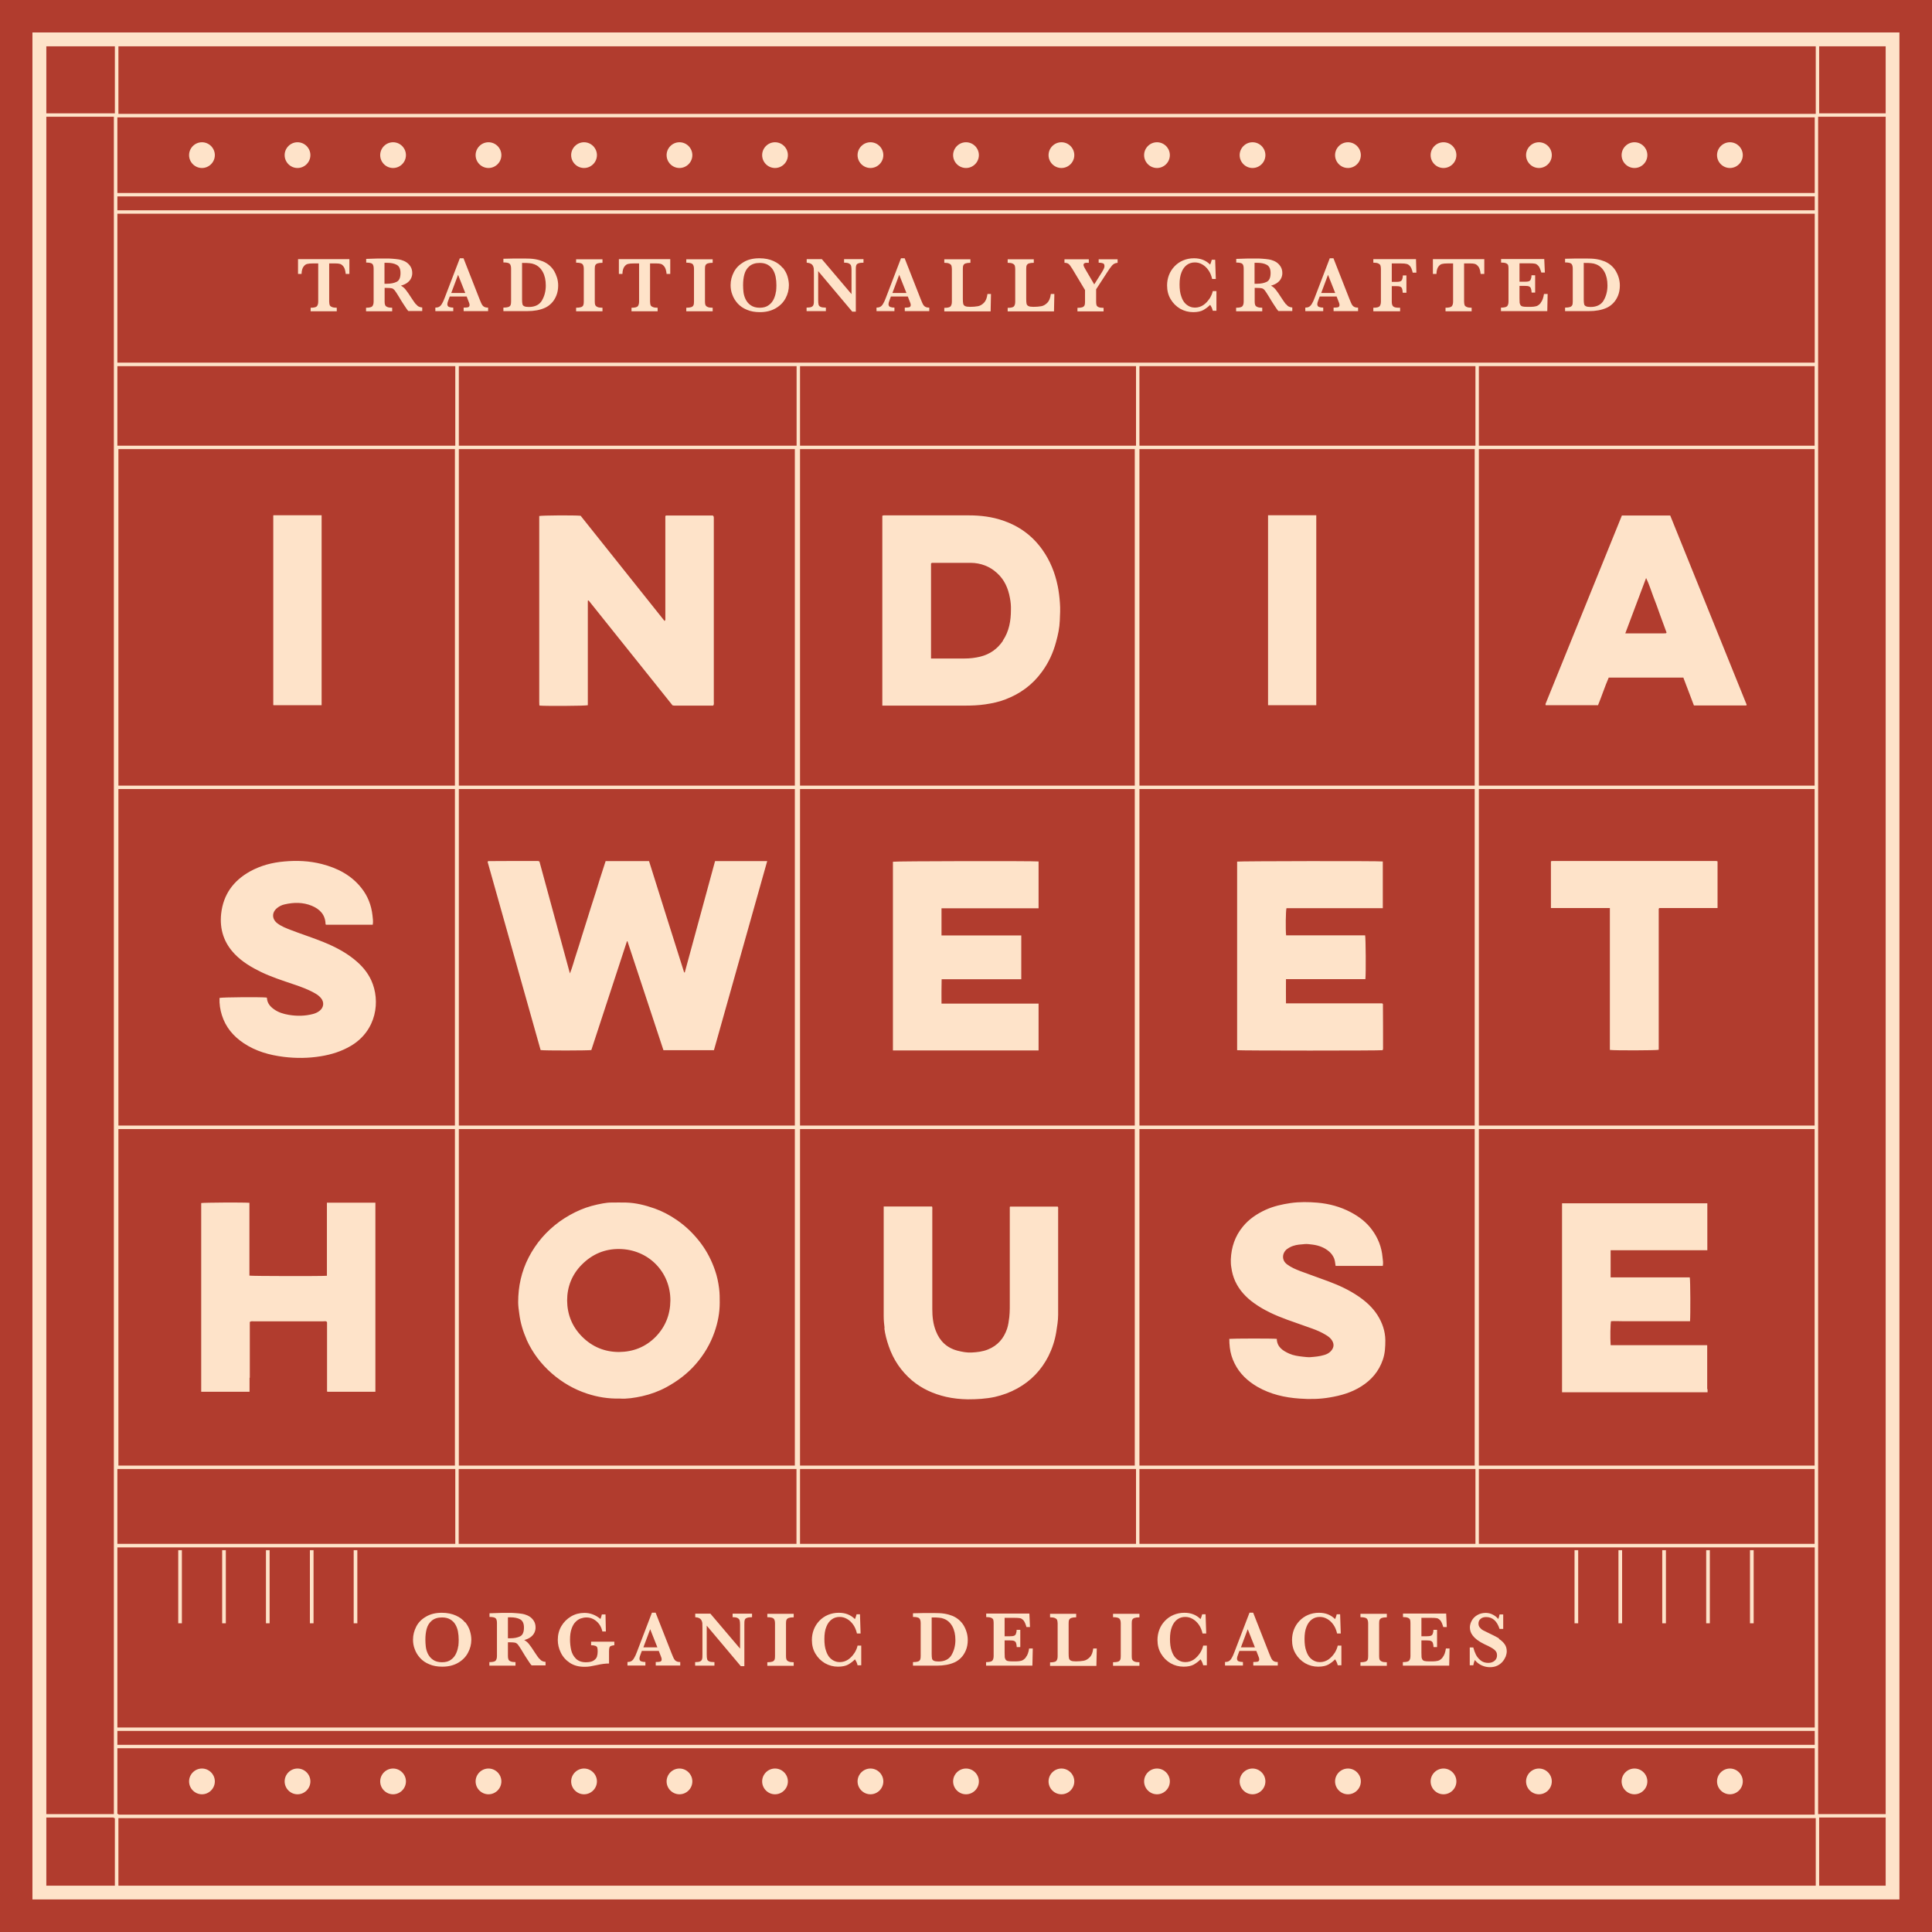 <?xml version="1.0" encoding="UTF-8"?> <svg xmlns="http://www.w3.org/2000/svg" width="90" height="90" viewBox="0 0 90 90" fill="none"><g clip-path="url(#clip0_24_48)"><path d="M90 0H0V90H90V0Z" fill="#B13C2E"></path><path d="M79.528 64.704C79.528 64.034 79.528 63.358 79.528 62.687V62.675C79.528 62.675 79.522 62.67 79.516 62.664H79.504C78.028 62.664 76.558 62.664 75.082 62.664C75.071 62.664 75.059 62.664 75.053 62.664H75.041C75.041 62.664 75.035 62.658 75.029 62.652C75.006 62.299 75.018 61.682 75.047 61.547C75.218 61.535 75.394 61.547 75.57 61.547C75.741 61.547 75.917 61.547 76.088 61.547H77.687C77.858 61.547 78.034 61.547 78.205 61.547C78.381 61.547 78.558 61.547 78.728 61.547C78.751 61.305 78.746 59.641 78.716 59.506H75.029V58.242H79.534V56.055H72.766V64.857H79.545C79.545 64.804 79.545 64.763 79.545 64.722L79.528 64.704ZM71.778 14.106C71.707 14.194 71.631 14.247 71.56 14.265C71.484 14.283 71.407 14.294 71.325 14.294H71.131C71.043 14.294 70.978 14.289 70.931 14.277C70.884 14.265 70.849 14.242 70.831 14.212C70.814 14.183 70.796 14.148 70.79 14.1C70.79 14.059 70.784 13.989 70.784 13.889V13.318H71.037C71.119 13.318 71.184 13.324 71.225 13.342C71.266 13.36 71.296 13.383 71.313 13.43C71.331 13.471 71.343 13.536 71.349 13.63H71.513V12.824H71.343C71.343 12.913 71.325 12.977 71.307 13.018C71.29 13.06 71.26 13.089 71.219 13.101C71.178 13.118 71.113 13.124 71.031 13.124H70.784V12.266H71.237C71.36 12.266 71.448 12.272 71.507 12.284C71.566 12.295 71.619 12.336 71.672 12.395C71.719 12.454 71.76 12.554 71.801 12.695H71.966L71.937 12.066H69.926V12.231C70.031 12.231 70.108 12.242 70.161 12.266C70.214 12.289 70.243 12.319 70.255 12.354C70.267 12.395 70.272 12.448 70.272 12.519V14.042C70.272 14.148 70.249 14.218 70.208 14.265C70.167 14.306 70.067 14.33 69.92 14.33V14.494H72.078L72.095 13.695H71.925C71.895 13.877 71.848 14.018 71.772 14.1L71.778 14.106ZM75.559 24.002C74.371 26.931 73.189 29.859 72.001 32.781C71.995 32.799 71.99 32.822 72.007 32.852H74.442C74.618 32.423 74.759 31.982 74.941 31.564H78.416C78.581 31.999 78.746 32.428 78.91 32.864C78.963 32.864 79.004 32.864 79.046 32.864C79.81 32.864 80.574 32.864 81.339 32.864C81.339 32.864 81.35 32.864 81.35 32.858C81.35 32.858 81.35 32.852 81.368 32.834C80.18 29.9 78.993 26.954 77.805 24.014H75.559V24.002ZM77.617 29.494C77.617 29.494 77.611 29.5 77.605 29.5C77.57 29.5 77.528 29.506 77.493 29.506C76.911 29.506 76.323 29.506 75.712 29.506C76.035 28.642 76.353 27.801 76.682 26.925C76.829 27.225 76.911 27.513 77.017 27.789C77.129 28.066 77.229 28.354 77.329 28.636C77.434 28.918 77.534 29.195 77.634 29.465C77.623 29.483 77.623 29.488 77.617 29.494ZM75 48.91C75.218 48.94 77.152 48.934 77.264 48.904C77.264 48.904 77.264 48.893 77.27 48.893C77.27 48.893 77.27 48.881 77.27 48.875C77.27 48.875 77.27 48.863 77.27 48.857C77.27 46.717 77.27 44.577 77.27 42.431C77.27 42.413 77.27 42.401 77.27 42.383C77.27 42.383 77.27 42.372 77.27 42.366C77.27 42.354 77.27 42.342 77.27 42.336C77.27 42.336 77.27 42.325 77.276 42.325C77.276 42.325 77.281 42.319 77.299 42.301H78.916C79.098 42.301 79.281 42.301 79.463 42.301C79.645 42.301 79.828 42.301 80.01 42.301V40.126C79.981 40.12 79.963 40.108 79.951 40.108C77.423 40.108 74.894 40.108 72.366 40.108C72.336 40.108 72.301 40.108 72.272 40.114C72.272 40.114 72.26 40.114 72.26 40.12C72.26 40.12 72.254 40.126 72.248 40.131V42.301H74.994V48.91H75ZM75.27 12.624C75.212 12.525 75.135 12.436 75.047 12.36C74.959 12.284 74.859 12.225 74.753 12.178C74.635 12.131 74.512 12.095 74.371 12.072C74.23 12.048 74.065 12.042 73.865 12.042C73.848 12.042 73.771 12.042 73.642 12.042C73.512 12.042 73.442 12.042 73.424 12.042L72.907 12.054V12.225C73.06 12.225 73.16 12.248 73.201 12.289C73.242 12.331 73.265 12.407 73.265 12.513V14.042C73.265 14.112 73.26 14.171 73.242 14.212C73.224 14.253 73.189 14.283 73.142 14.3C73.089 14.318 73.013 14.33 72.907 14.33V14.494H74.012C74.341 14.494 74.618 14.441 74.841 14.341C74.947 14.294 75.047 14.224 75.141 14.13C75.235 14.036 75.312 13.918 75.371 13.777C75.429 13.636 75.459 13.477 75.459 13.301C75.459 13.177 75.441 13.054 75.406 12.936C75.371 12.819 75.323 12.713 75.265 12.613L75.27 12.624ZM74.706 13.995C74.588 14.194 74.383 14.3 74.094 14.3C73.995 14.3 73.924 14.289 73.877 14.265C73.83 14.242 73.8 14.206 73.795 14.165C73.783 14.118 73.777 14.047 73.777 13.953V12.248C73.93 12.248 74.042 12.248 74.124 12.26C74.206 12.266 74.283 12.284 74.353 12.313C74.518 12.378 74.647 12.495 74.741 12.666C74.835 12.836 74.882 13.048 74.882 13.301C74.882 13.554 74.824 13.795 74.7 14.001L74.706 13.995ZM36.103 6.627C35.774 6.627 35.504 6.897 35.504 7.227C35.504 7.556 35.774 7.826 36.103 7.826C36.433 7.826 36.703 7.556 36.703 7.227C36.703 6.897 36.433 6.627 36.103 6.627ZM58.348 6.627C58.019 6.627 57.748 6.897 57.748 7.227C57.748 7.556 58.019 7.826 58.348 7.826C58.677 7.826 58.947 7.556 58.947 7.227C58.947 6.897 58.677 6.627 58.348 6.627ZM62.793 6.627C62.464 6.627 62.193 6.897 62.193 7.227C62.193 7.556 62.464 7.826 62.793 7.826C63.122 7.826 63.393 7.556 63.393 7.227C63.393 6.897 63.122 6.627 62.793 6.627ZM53.897 6.627C53.567 6.627 53.297 6.897 53.297 7.227C53.297 7.556 53.567 7.826 53.897 7.826C54.226 7.826 54.496 7.556 54.496 7.227C54.496 6.897 54.226 6.627 53.897 6.627ZM67.244 6.627C66.915 6.627 66.644 6.897 66.644 7.227C66.644 7.556 66.915 7.826 67.244 7.826C67.574 7.826 67.844 7.556 67.844 7.227C67.844 6.897 67.574 6.627 67.244 6.627ZM80.586 6.627C80.257 6.627 79.986 6.897 79.986 7.227C79.986 7.556 80.257 7.826 80.586 7.826C80.915 7.826 81.186 7.556 81.186 7.227C81.186 6.897 80.915 6.627 80.586 6.627ZM71.69 6.627C71.36 6.627 71.09 6.897 71.09 7.227C71.09 7.556 71.36 7.826 71.69 7.826C72.019 7.826 72.289 7.556 72.289 7.227C72.289 6.897 72.019 6.627 71.69 6.627ZM49.445 6.627C49.116 6.627 48.846 6.897 48.846 7.227C48.846 7.556 49.116 7.826 49.445 7.826C49.775 7.826 50.045 7.556 50.045 7.227C50.045 6.897 49.775 6.627 49.445 6.627ZM76.141 6.627C75.811 6.627 75.541 6.897 75.541 7.227C75.541 7.556 75.811 7.826 76.141 7.826C76.47 7.826 76.74 7.556 76.74 7.227C76.74 6.897 76.47 6.627 76.141 6.627ZM45 6.627C44.671 6.627 44.4 6.897 44.4 7.227C44.4 7.556 44.671 7.826 45 7.826C45.329 7.826 45.6 7.556 45.6 7.227C45.6 6.897 45.329 6.627 45 6.627ZM13.859 6.627C13.53 6.627 13.26 6.897 13.26 7.227C13.26 7.556 13.53 7.826 13.859 7.826C14.189 7.826 14.459 7.556 14.459 7.227C14.459 6.897 14.189 6.627 13.859 6.627ZM22.756 6.627C22.427 6.627 22.156 6.897 22.156 7.227C22.156 7.556 22.427 7.826 22.756 7.826C23.085 7.826 23.356 7.556 23.356 7.227C23.356 6.897 23.085 6.627 22.756 6.627ZM18.311 6.627C17.981 6.627 17.711 6.897 17.711 7.227C17.711 7.556 17.981 7.826 18.311 7.826C18.64 7.826 18.91 7.556 18.91 7.227C18.91 6.897 18.64 6.627 18.311 6.627ZM9.408 6.627C9.079 6.627 8.808 6.897 8.808 7.227C8.808 7.556 9.079 7.826 9.408 7.826C9.737 7.826 10.008 7.556 10.008 7.227C10.008 6.897 9.737 6.627 9.408 6.627ZM31.652 6.627C31.323 6.627 31.053 6.897 31.053 7.227C31.053 7.556 31.323 7.826 31.652 7.826C31.982 7.826 32.252 7.556 32.252 7.227C32.252 6.897 31.982 6.627 31.652 6.627ZM40.549 6.627C40.22 6.627 39.949 6.897 39.949 7.227C39.949 7.556 40.22 7.826 40.549 7.826C40.878 7.826 41.149 7.556 41.149 7.227C41.149 6.897 40.878 6.627 40.549 6.627ZM27.207 6.627C26.878 6.627 26.607 6.897 26.607 7.227C26.607 7.556 26.878 7.826 27.207 7.826C27.536 7.826 27.807 7.556 27.807 7.227C27.807 6.897 27.536 6.627 27.207 6.627ZM13.877 12.76H14.047C14.053 12.607 14.083 12.501 14.136 12.425C14.189 12.354 14.247 12.307 14.312 12.295C14.377 12.278 14.465 12.272 14.565 12.272H14.824V14.047C14.824 14.153 14.8 14.224 14.759 14.271C14.718 14.312 14.618 14.336 14.471 14.336V14.5H15.688V14.336C15.588 14.336 15.512 14.324 15.459 14.3C15.406 14.277 15.37 14.247 15.359 14.212C15.347 14.171 15.335 14.118 15.335 14.047V12.272H15.641C15.717 12.272 15.782 12.278 15.841 12.295C15.9 12.313 15.953 12.354 16.006 12.425C16.058 12.495 16.088 12.607 16.105 12.76H16.276V12.072H13.883V12.76H13.877ZM31.97 12.236C32.123 12.236 32.223 12.26 32.264 12.301C32.305 12.342 32.329 12.419 32.329 12.525V14.047C32.329 14.118 32.323 14.177 32.305 14.218C32.287 14.259 32.252 14.289 32.205 14.306C32.152 14.324 32.076 14.336 31.97 14.336V14.5H33.199V14.336C33.093 14.336 33.011 14.324 32.964 14.3C32.911 14.277 32.881 14.247 32.864 14.212C32.846 14.171 32.84 14.118 32.84 14.047V12.525C32.84 12.454 32.846 12.395 32.864 12.36C32.881 12.319 32.917 12.289 32.964 12.272C33.017 12.254 33.093 12.242 33.199 12.242V12.078H31.97V12.242V12.236ZM51.174 12.236C51.262 12.236 51.327 12.248 51.38 12.266C51.433 12.284 51.45 12.331 51.45 12.407C51.45 12.466 51.409 12.554 51.333 12.677L50.974 13.248L50.598 12.607C50.545 12.519 50.516 12.46 50.498 12.425C50.486 12.395 50.474 12.366 50.474 12.342C50.474 12.307 50.486 12.284 50.504 12.272C50.527 12.254 50.551 12.248 50.586 12.242C50.621 12.242 50.663 12.242 50.721 12.242V12.078H49.587V12.242C49.669 12.242 49.728 12.26 49.769 12.289C49.81 12.313 49.857 12.372 49.91 12.46C49.91 12.46 49.916 12.466 49.922 12.477C49.922 12.489 49.933 12.495 49.939 12.501L50.545 13.512V14.053C50.545 14.124 50.539 14.183 50.521 14.224C50.504 14.265 50.468 14.294 50.422 14.312C50.368 14.33 50.292 14.341 50.192 14.341V14.506H51.409V14.341C51.303 14.341 51.221 14.33 51.174 14.306C51.121 14.283 51.092 14.253 51.08 14.212C51.068 14.171 51.062 14.118 51.062 14.053V13.477L51.574 12.689C51.656 12.56 51.721 12.466 51.768 12.413C51.809 12.354 51.856 12.313 51.897 12.289C51.938 12.266 51.997 12.248 52.062 12.242V12.078H51.18V12.242L51.174 12.236ZM48.793 14.1C48.705 14.189 48.61 14.247 48.505 14.265C48.399 14.283 48.281 14.294 48.146 14.294C48.034 14.294 47.958 14.283 47.911 14.259C47.864 14.236 47.834 14.2 47.822 14.153C47.811 14.106 47.805 14.03 47.805 13.918V12.525C47.805 12.454 47.811 12.395 47.828 12.36C47.846 12.319 47.881 12.289 47.928 12.272C47.981 12.254 48.058 12.242 48.158 12.242V12.078H46.941V12.242C47.04 12.242 47.123 12.254 47.17 12.278C47.223 12.301 47.252 12.331 47.27 12.366C47.282 12.407 47.293 12.46 47.293 12.53V14.053C47.293 14.159 47.27 14.23 47.229 14.277C47.187 14.318 47.087 14.341 46.941 14.341V14.506H49.099L49.116 13.695H48.952C48.928 13.883 48.875 14.018 48.787 14.106L48.793 14.1ZM56.343 13.912C56.266 14.03 56.172 14.13 56.055 14.212C55.937 14.289 55.808 14.33 55.661 14.33C55.596 14.33 55.52 14.318 55.443 14.289C55.367 14.259 55.29 14.212 55.214 14.136C55.137 14.059 55.073 13.947 55.026 13.8C54.973 13.653 54.949 13.471 54.949 13.248C54.949 13.024 54.978 12.83 55.043 12.677C55.102 12.525 55.19 12.413 55.296 12.336C55.402 12.26 55.525 12.225 55.661 12.225C55.784 12.225 55.896 12.254 56.008 12.319C56.119 12.383 56.213 12.472 56.296 12.589C56.378 12.707 56.431 12.842 56.466 12.995H56.637L56.607 12.101H56.449C56.425 12.201 56.396 12.272 56.372 12.325C56.172 12.125 55.925 12.031 55.619 12.031C55.437 12.031 55.267 12.066 55.114 12.131C54.961 12.195 54.826 12.289 54.714 12.407C54.602 12.525 54.514 12.66 54.455 12.813C54.396 12.966 54.367 13.13 54.367 13.295C54.367 13.536 54.42 13.748 54.532 13.936C54.643 14.124 54.79 14.271 54.978 14.383C55.167 14.489 55.367 14.541 55.584 14.541C55.784 14.541 55.943 14.506 56.06 14.441C56.178 14.371 56.284 14.294 56.372 14.2C56.431 14.283 56.472 14.371 56.496 14.477H56.666V13.559H56.496C56.472 13.677 56.419 13.795 56.343 13.918V13.912ZM45.841 14.1C45.753 14.189 45.659 14.247 45.553 14.265C45.447 14.283 45.329 14.294 45.194 14.294C45.082 14.294 45.006 14.283 44.959 14.259C44.912 14.236 44.883 14.2 44.871 14.153C44.859 14.106 44.853 14.03 44.853 13.918V12.525C44.853 12.454 44.859 12.395 44.877 12.36C44.894 12.319 44.929 12.289 44.977 12.272C45.029 12.254 45.106 12.242 45.206 12.242V12.078H43.989V12.242C44.089 12.242 44.171 12.254 44.218 12.278C44.271 12.301 44.3 12.331 44.318 12.366C44.33 12.407 44.342 12.46 44.342 12.53V14.053C44.342 14.159 44.318 14.23 44.277 14.277C44.236 14.318 44.136 14.341 43.989 14.341V14.506H46.147L46.164 13.695H46C45.976 13.883 45.923 14.018 45.835 14.106L45.841 14.1ZM63.975 12.072V12.236C64.075 12.236 64.157 12.248 64.204 12.272C64.257 12.295 64.287 12.325 64.304 12.36C64.316 12.401 64.328 12.454 64.328 12.525V14.047C64.328 14.153 64.304 14.224 64.263 14.271C64.222 14.312 64.128 14.336 63.975 14.336V14.5H65.222V14.336H65.169C65.022 14.336 64.933 14.312 64.892 14.265C64.851 14.218 64.834 14.148 64.834 14.047V13.33H65.051C65.127 13.33 65.186 13.336 65.227 13.354C65.269 13.371 65.292 13.395 65.31 13.436C65.327 13.477 65.339 13.542 65.345 13.636H65.516V12.83H65.351C65.345 12.954 65.322 13.036 65.28 13.077C65.245 13.113 65.169 13.13 65.063 13.13H64.834V12.272H65.269C65.38 12.272 65.463 12.278 65.527 12.295C65.586 12.307 65.645 12.348 65.692 12.407C65.739 12.466 65.78 12.566 65.809 12.701H65.98L65.962 12.072H63.975ZM43.001 14.189C42.977 14.142 42.936 14.053 42.883 13.918L42.142 12.031H41.972L41.272 13.859C41.225 13.989 41.178 14.089 41.137 14.153C41.096 14.224 41.049 14.271 41.002 14.294C40.955 14.318 40.896 14.33 40.831 14.33V14.494H41.666V14.33C41.59 14.33 41.525 14.318 41.472 14.3C41.419 14.283 41.39 14.236 41.39 14.165C41.39 14.124 41.407 14.059 41.443 13.971L41.501 13.812H42.289L42.401 14.1C42.419 14.136 42.425 14.177 42.425 14.212C42.425 14.265 42.401 14.294 42.36 14.312C42.313 14.324 42.242 14.33 42.148 14.33V14.494H43.289V14.33C43.207 14.33 43.148 14.318 43.101 14.289C43.054 14.265 43.024 14.224 42.995 14.177L43.001 14.189ZM41.572 13.648L41.889 12.801L42.225 13.648H41.572ZM59.906 14.177C59.859 14.118 59.794 14.03 59.718 13.912C59.589 13.712 59.494 13.571 59.43 13.495C59.371 13.418 59.294 13.354 59.206 13.307C59.336 13.271 59.436 13.224 59.512 13.165C59.589 13.107 59.647 13.036 59.682 12.96C59.718 12.883 59.736 12.807 59.736 12.725C59.736 12.613 59.712 12.513 59.659 12.425C59.606 12.336 59.541 12.272 59.465 12.219C59.383 12.166 59.3 12.131 59.212 12.107C59.153 12.089 59.071 12.078 58.965 12.066C58.859 12.054 58.748 12.048 58.63 12.042C58.542 12.042 58.483 12.042 58.448 12.042C58.401 12.042 58.348 12.042 58.295 12.042C58.242 12.042 58.189 12.042 58.148 12.042L57.589 12.06V12.231C57.742 12.231 57.836 12.254 57.877 12.295C57.919 12.336 57.936 12.413 57.936 12.519V14.047C57.936 14.153 57.913 14.224 57.871 14.271C57.83 14.312 57.736 14.336 57.583 14.336V14.5H58.8V14.336C58.701 14.336 58.624 14.324 58.571 14.3C58.518 14.277 58.483 14.247 58.471 14.206C58.454 14.165 58.448 14.112 58.448 14.047V13.412H58.536C58.654 13.412 58.736 13.418 58.783 13.43C58.83 13.442 58.871 13.471 58.912 13.518C58.947 13.565 59.006 13.648 59.077 13.765L59.242 14.036C59.271 14.077 59.306 14.136 59.347 14.2C59.389 14.265 59.43 14.324 59.465 14.377C59.5 14.43 59.53 14.465 59.553 14.489H60.2V14.324C60.135 14.318 60.082 14.306 60.041 14.283C60 14.265 59.953 14.224 59.906 14.165V14.177ZM59.006 13.13C58.883 13.189 58.736 13.218 58.554 13.218H58.442V12.242C58.442 12.242 58.477 12.242 58.495 12.242C58.512 12.242 58.53 12.242 58.554 12.242C58.742 12.242 58.895 12.272 59.012 12.336C59.13 12.401 59.189 12.53 59.189 12.719C59.189 12.93 59.13 13.071 59.006 13.13ZM62.975 14.189C62.952 14.142 62.911 14.053 62.858 13.918L62.117 12.031H61.946L61.247 13.859C61.2 13.989 61.153 14.089 61.111 14.153C61.07 14.224 61.023 14.271 60.976 14.294C60.929 14.318 60.87 14.33 60.806 14.33V14.494H61.641V14.33C61.564 14.33 61.499 14.318 61.447 14.3C61.394 14.283 61.364 14.236 61.364 14.165C61.364 14.124 61.382 14.059 61.417 13.971L61.476 13.812H62.264L62.376 14.1C62.393 14.136 62.399 14.177 62.399 14.212C62.399 14.265 62.376 14.294 62.334 14.312C62.287 14.324 62.217 14.33 62.123 14.33V14.494H63.264V14.33C63.181 14.33 63.122 14.318 63.075 14.289C63.028 14.265 62.999 14.224 62.969 14.177L62.975 14.189ZM61.547 13.648L61.864 12.801L62.199 13.648H61.547ZM25.814 12.624C25.755 12.525 25.678 12.436 25.59 12.36C25.502 12.284 25.402 12.225 25.296 12.178C25.178 12.131 25.055 12.095 24.914 12.072C24.773 12.048 24.608 12.042 24.408 12.042C24.39 12.042 24.314 12.042 24.185 12.042C24.055 12.042 23.985 12.042 23.967 12.042L23.45 12.054V12.225C23.603 12.225 23.703 12.248 23.744 12.289C23.785 12.331 23.808 12.407 23.808 12.513V14.042C23.808 14.112 23.802 14.171 23.785 14.212C23.767 14.253 23.732 14.283 23.685 14.3C23.632 14.318 23.555 14.33 23.45 14.33V14.494H24.555C24.884 14.494 25.161 14.441 25.384 14.341C25.49 14.294 25.59 14.224 25.684 14.13C25.778 14.036 25.855 13.918 25.913 13.777C25.972 13.636 26.002 13.477 26.002 13.301C26.002 13.177 25.984 13.054 25.949 12.936C25.913 12.819 25.866 12.713 25.808 12.613L25.814 12.624ZM25.249 13.995C25.131 14.194 24.926 14.3 24.637 14.3C24.538 14.3 24.467 14.289 24.42 14.265C24.373 14.242 24.343 14.206 24.338 14.165C24.326 14.118 24.32 14.047 24.32 13.953V12.248C24.473 12.248 24.584 12.248 24.667 12.26C24.749 12.266 24.826 12.284 24.896 12.313C25.061 12.378 25.19 12.495 25.284 12.666C25.378 12.836 25.425 13.048 25.425 13.301C25.425 13.554 25.367 13.795 25.243 14.001L25.249 13.995ZM19.375 14.177C19.328 14.118 19.263 14.03 19.187 13.912C19.057 13.712 18.963 13.571 18.898 13.495C18.84 13.418 18.763 13.354 18.675 13.307C18.804 13.271 18.904 13.224 18.981 13.165C19.057 13.107 19.116 13.036 19.151 12.96C19.187 12.883 19.204 12.807 19.204 12.725C19.204 12.613 19.181 12.513 19.128 12.425C19.075 12.336 19.01 12.272 18.934 12.219C18.852 12.166 18.769 12.131 18.681 12.107C18.622 12.089 18.54 12.078 18.434 12.066C18.328 12.054 18.216 12.048 18.099 12.042C18.011 12.042 17.952 12.042 17.917 12.042C17.869 12.042 17.817 12.042 17.764 12.042C17.711 12.042 17.658 12.042 17.617 12.042L17.058 12.06V12.231C17.211 12.231 17.305 12.254 17.346 12.295C17.387 12.336 17.405 12.413 17.405 12.519V14.047C17.405 14.153 17.381 14.224 17.34 14.271C17.299 14.312 17.205 14.336 17.052 14.336V14.5H18.269V14.336C18.169 14.336 18.093 14.324 18.04 14.3C17.987 14.277 17.952 14.247 17.94 14.206C17.922 14.165 17.917 14.112 17.917 14.047V13.412H18.005C18.122 13.412 18.205 13.418 18.252 13.43C18.299 13.442 18.34 13.471 18.381 13.518C18.416 13.565 18.475 13.648 18.546 13.765L18.71 14.036C18.74 14.077 18.775 14.136 18.816 14.2C18.857 14.265 18.898 14.324 18.934 14.377C18.969 14.43 18.998 14.465 19.022 14.489H19.669V14.324C19.604 14.318 19.551 14.306 19.51 14.283C19.469 14.265 19.422 14.224 19.375 14.165V14.177ZM18.475 13.13C18.352 13.189 18.205 13.218 18.022 13.218H17.911V12.242C17.911 12.242 17.946 12.242 17.964 12.242C17.981 12.242 17.999 12.242 18.022 12.242C18.211 12.242 18.363 12.272 18.481 12.336C18.599 12.401 18.657 12.53 18.657 12.719C18.657 12.93 18.599 13.071 18.475 13.13ZM26.837 12.236C26.989 12.236 27.089 12.26 27.131 12.301C27.172 12.342 27.195 12.419 27.195 12.525V14.047C27.195 14.118 27.189 14.177 27.172 14.218C27.154 14.259 27.119 14.289 27.072 14.306C27.019 14.324 26.942 14.336 26.837 14.336V14.5H28.066V14.336C27.96 14.336 27.877 14.324 27.83 14.3C27.777 14.277 27.748 14.247 27.73 14.212C27.713 14.171 27.707 14.118 27.707 14.047V12.525C27.707 12.454 27.713 12.395 27.73 12.36C27.748 12.319 27.783 12.289 27.83 12.272C27.883 12.254 27.96 12.242 28.066 12.242V12.078H26.837V12.242V12.236ZM22.45 14.189C22.427 14.142 22.385 14.053 22.332 13.918L21.592 12.031H21.421L20.721 13.859C20.674 13.989 20.627 14.089 20.586 14.153C20.545 14.224 20.498 14.271 20.451 14.294C20.404 14.318 20.345 14.33 20.28 14.33V14.494H21.115V14.33C21.039 14.33 20.974 14.318 20.921 14.3C20.868 14.283 20.839 14.236 20.839 14.165C20.839 14.124 20.857 14.059 20.892 13.971L20.951 13.812H21.739L21.85 14.1C21.868 14.136 21.874 14.177 21.874 14.212C21.874 14.265 21.85 14.294 21.809 14.312C21.762 14.324 21.692 14.33 21.598 14.33V14.494H22.738V14.33C22.656 14.33 22.597 14.318 22.55 14.289C22.503 14.265 22.474 14.224 22.444 14.177L22.45 14.189ZM21.021 13.648L21.339 12.801L21.674 13.648H21.021ZM36.456 12.477C36.356 12.348 36.215 12.242 36.033 12.16C35.851 12.078 35.633 12.031 35.374 12.031C35.092 12.031 34.845 12.089 34.645 12.207C34.445 12.325 34.287 12.477 34.187 12.672C34.087 12.866 34.034 13.066 34.034 13.283C34.034 13.43 34.057 13.583 34.116 13.73C34.169 13.877 34.251 14.012 34.363 14.136C34.475 14.259 34.616 14.359 34.792 14.43C34.969 14.506 35.169 14.541 35.398 14.541C35.68 14.541 35.921 14.483 36.127 14.365C36.333 14.247 36.486 14.095 36.592 13.9C36.697 13.706 36.75 13.501 36.75 13.283C36.75 13.154 36.727 13.018 36.686 12.877C36.645 12.736 36.568 12.601 36.468 12.472L36.456 12.477ZM36.145 13.583C36.133 13.689 36.103 13.8 36.051 13.918C35.998 14.036 35.921 14.136 35.815 14.212C35.71 14.294 35.569 14.336 35.392 14.336C35.216 14.336 35.075 14.294 34.969 14.218C34.857 14.142 34.781 14.042 34.728 13.93C34.675 13.818 34.645 13.706 34.633 13.595C34.622 13.489 34.616 13.383 34.616 13.283C34.616 13.101 34.633 12.936 34.675 12.783C34.716 12.63 34.792 12.501 34.91 12.401C35.028 12.301 35.186 12.248 35.392 12.248C35.539 12.248 35.668 12.278 35.768 12.336C35.868 12.395 35.951 12.472 36.01 12.572C36.068 12.672 36.109 12.777 36.133 12.901C36.157 13.024 36.168 13.154 36.168 13.289C36.168 13.383 36.162 13.483 36.151 13.589L36.145 13.583ZM28.824 12.76H28.995C29 12.607 29.03 12.501 29.083 12.425C29.136 12.354 29.195 12.307 29.259 12.295C29.324 12.278 29.412 12.272 29.512 12.272H29.771V14.047C29.771 14.153 29.747 14.224 29.706 14.271C29.665 14.312 29.565 14.336 29.418 14.336V14.5H30.635V14.336C30.535 14.336 30.459 14.324 30.406 14.3C30.353 14.277 30.318 14.247 30.306 14.212C30.294 14.171 30.282 14.118 30.282 14.047V12.272H30.588C30.665 12.272 30.729 12.278 30.788 12.295C30.847 12.313 30.9 12.354 30.953 12.425C31.006 12.495 31.035 12.607 31.053 12.76H31.223V12.072H28.83V12.76H28.824ZM39.32 12.236C39.426 12.236 39.508 12.248 39.555 12.278C39.602 12.301 39.638 12.342 39.649 12.389C39.661 12.436 39.667 12.507 39.667 12.595V13.701L38.285 12.072H37.579V12.236C37.662 12.242 37.726 12.26 37.768 12.284C37.815 12.307 37.844 12.336 37.868 12.378C37.885 12.413 37.903 12.46 37.909 12.507C37.909 12.56 37.915 12.63 37.915 12.73V13.965C37.915 14.065 37.915 14.142 37.897 14.189C37.885 14.236 37.856 14.271 37.809 14.294C37.762 14.318 37.685 14.33 37.574 14.33V14.494H38.473V14.33C38.356 14.33 38.273 14.318 38.226 14.294C38.173 14.271 38.144 14.236 38.132 14.189C38.12 14.142 38.114 14.071 38.114 13.965V12.63L39.702 14.518H39.867V12.595C39.867 12.495 39.867 12.419 39.884 12.372C39.896 12.325 39.926 12.289 39.978 12.272C40.031 12.248 40.114 12.236 40.225 12.236V12.072H39.32V12.236ZM66.745 12.76H66.915C66.921 12.607 66.95 12.501 67.003 12.425C67.056 12.354 67.115 12.307 67.18 12.295C67.244 12.278 67.332 12.272 67.432 12.272H67.691V14.047C67.691 14.153 67.668 14.224 67.626 14.271C67.585 14.312 67.485 14.336 67.338 14.336V14.5H68.555V14.336C68.456 14.336 68.379 14.324 68.326 14.3C68.273 14.277 68.238 14.247 68.226 14.212C68.215 14.171 68.203 14.118 68.203 14.047V12.272H68.508C68.585 12.272 68.65 12.278 68.708 12.295C68.767 12.313 68.82 12.354 68.873 12.425C68.926 12.495 68.955 12.607 68.973 12.76H69.144V12.072H66.75V12.76H66.745ZM48.387 46.752H43.859C43.859 46.37 43.853 46 43.865 45.617H47.575V43.577H43.859C43.859 43.148 43.859 42.736 43.859 42.313H48.381V40.131C48.14 40.102 41.713 40.114 41.596 40.143V48.934H48.381V46.758L48.387 46.752ZM77.434 75.618H77.605V72.213H77.434V75.618ZM80.586 83.585C80.915 83.585 81.186 83.314 81.186 82.985C81.186 82.656 80.915 82.385 80.586 82.385C80.257 82.385 79.986 82.656 79.986 82.985C79.986 83.314 80.257 83.585 80.586 83.585ZM79.481 75.618H79.651V72.213H79.481V75.618ZM81.521 75.618H81.692V72.213H81.521V75.618ZM76.141 83.585C76.47 83.585 76.74 83.314 76.74 82.985C76.74 82.656 76.47 82.385 76.141 82.385C75.811 82.385 75.541 82.656 75.541 82.985C75.541 83.314 75.811 83.585 76.141 83.585ZM67.244 83.585C67.574 83.585 67.844 83.314 67.844 82.985C67.844 82.656 67.574 82.385 67.244 82.385C66.915 82.385 66.644 82.656 66.644 82.985C66.644 83.314 66.915 83.585 67.244 83.585ZM62.793 83.585C63.122 83.585 63.393 83.314 63.393 82.985C63.393 82.656 63.122 82.385 62.793 82.385C62.464 82.385 62.193 82.656 62.193 82.985C62.193 83.314 62.464 83.585 62.793 83.585ZM71.69 83.585C72.019 83.585 72.289 83.314 72.289 82.985C72.289 82.656 72.019 82.385 71.69 82.385C71.36 82.385 71.09 82.656 71.09 82.985C71.09 83.314 71.36 83.585 71.69 83.585ZM67.209 77.205C67.138 77.293 67.062 77.346 66.991 77.364C66.915 77.382 66.839 77.393 66.756 77.393H66.562C66.474 77.393 66.409 77.387 66.362 77.376C66.315 77.364 66.28 77.34 66.262 77.311C66.245 77.281 66.227 77.246 66.221 77.199C66.221 77.158 66.215 77.088 66.215 76.987V76.417H66.468C66.55 76.417 66.615 76.423 66.656 76.441C66.697 76.458 66.727 76.482 66.745 76.529C66.762 76.57 66.774 76.635 66.78 76.729H66.944V75.923H66.774C66.774 76.011 66.756 76.076 66.739 76.117C66.721 76.158 66.692 76.188 66.65 76.2C66.609 76.217 66.544 76.223 66.462 76.223H66.215V75.365H66.668C66.791 75.365 66.88 75.371 66.939 75.382C66.997 75.394 67.05 75.435 67.103 75.494C67.15 75.553 67.191 75.653 67.233 75.794H67.397L67.368 75.165H65.357V75.329C65.463 75.329 65.539 75.341 65.592 75.365C65.645 75.388 65.674 75.418 65.686 75.453C65.698 75.494 65.704 75.547 65.704 75.618V77.14C65.704 77.246 65.68 77.317 65.639 77.364C65.598 77.405 65.498 77.428 65.351 77.428V77.593H67.509L67.526 76.793H67.356C67.327 76.976 67.28 77.117 67.203 77.199L67.209 77.205ZM63.375 75.335C63.528 75.335 63.628 75.359 63.669 75.4C63.71 75.441 63.734 75.517 63.734 75.623V77.146C63.734 77.217 63.728 77.276 63.71 77.317C63.693 77.358 63.657 77.387 63.61 77.405C63.557 77.423 63.481 77.434 63.375 77.434V77.599H64.604V77.434C64.498 77.434 64.416 77.423 64.369 77.399C64.316 77.376 64.287 77.346 64.269 77.311C64.251 77.27 64.246 77.217 64.246 77.146V75.623C64.246 75.553 64.251 75.494 64.269 75.459C64.287 75.418 64.322 75.388 64.369 75.371C64.422 75.353 64.498 75.341 64.604 75.341V75.177H63.375V75.341V75.335ZM62.164 77.011C62.087 77.129 61.993 77.229 61.876 77.311C61.758 77.387 61.629 77.428 61.482 77.428C61.417 77.428 61.341 77.417 61.264 77.387C61.188 77.358 61.111 77.311 61.035 77.234C60.959 77.158 60.894 77.046 60.847 76.899C60.794 76.752 60.77 76.57 60.77 76.347C60.77 76.123 60.8 75.929 60.864 75.776C60.923 75.623 61.011 75.512 61.117 75.435C61.223 75.359 61.347 75.323 61.482 75.323C61.605 75.323 61.717 75.353 61.829 75.418C61.941 75.482 62.035 75.57 62.117 75.688C62.199 75.806 62.252 75.941 62.287 76.094H62.458L62.428 75.2H62.27C62.246 75.3 62.217 75.371 62.193 75.423C61.993 75.224 61.746 75.129 61.441 75.129C61.258 75.129 61.088 75.165 60.935 75.229C60.782 75.294 60.647 75.388 60.535 75.506C60.423 75.623 60.335 75.759 60.276 75.912C60.218 76.064 60.188 76.229 60.188 76.394C60.188 76.635 60.241 76.846 60.353 77.034C60.465 77.223 60.612 77.37 60.8 77.481C60.988 77.587 61.188 77.64 61.405 77.64C61.605 77.64 61.764 77.605 61.882 77.54C61.999 77.47 62.105 77.393 62.193 77.299C62.252 77.382 62.293 77.47 62.317 77.576H62.487V76.658H62.317C62.293 76.776 62.24 76.893 62.164 77.017V77.011ZM64.41 48.916C64.41 48.916 64.428 48.875 64.428 48.857C64.428 48.163 64.428 47.47 64.422 46.776C64.422 46.776 64.422 46.764 64.416 46.764C64.416 46.764 64.41 46.758 64.387 46.741H59.906C59.906 46.358 59.9 45.994 59.906 45.612H61.758C62.07 45.612 62.382 45.612 62.693 45.612C62.999 45.612 63.299 45.612 63.605 45.612C63.634 45.347 63.622 43.701 63.593 43.571H61.129C60.923 43.571 60.717 43.571 60.517 43.571C60.318 43.571 60.112 43.571 59.912 43.571C59.883 43.301 59.894 42.425 59.929 42.307H64.416V40.131C64.21 40.102 57.754 40.114 57.63 40.137V48.922C57.777 48.946 64.263 48.946 64.41 48.922V48.916ZM59.236 77.281C59.212 77.234 59.171 77.146 59.118 77.011L58.377 75.124H58.207L57.507 76.952C57.46 77.082 57.413 77.181 57.372 77.246C57.331 77.317 57.283 77.364 57.236 77.387C57.189 77.411 57.131 77.423 57.066 77.423V77.587H57.901V77.423C57.824 77.423 57.76 77.411 57.707 77.393C57.654 77.376 57.624 77.329 57.624 77.258C57.624 77.217 57.642 77.152 57.677 77.064L57.736 76.905H58.524L58.636 77.193C58.654 77.229 58.659 77.27 58.659 77.305C58.659 77.358 58.636 77.387 58.595 77.405C58.548 77.417 58.477 77.423 58.383 77.423V77.587H59.524V77.423C59.441 77.423 59.383 77.411 59.336 77.382C59.289 77.358 59.259 77.317 59.23 77.27L59.236 77.281ZM57.807 76.74L58.124 75.894L58.459 76.74H57.807ZM73.348 75.618H73.518V72.213H73.348V75.618ZM75.394 75.618H75.564V72.213H75.394V75.618ZM18.311 83.585C18.64 83.585 18.91 83.314 18.91 82.985C18.91 82.656 18.64 82.385 18.311 82.385C17.981 82.385 17.711 82.656 17.711 82.985C17.711 83.314 17.981 83.585 18.311 83.585ZM22.756 83.585C23.085 83.585 23.356 83.314 23.356 82.985C23.356 82.656 23.085 82.385 22.756 82.385C22.427 82.385 22.156 82.656 22.156 82.985C22.156 83.314 22.427 83.585 22.756 83.585ZM13.859 83.585C14.189 83.585 14.459 83.314 14.459 82.985C14.459 82.656 14.189 82.385 13.859 82.385C13.53 82.385 13.26 82.656 13.26 82.985C13.26 83.314 13.53 83.585 13.859 83.585ZM87.842 1.511H1.511V88.483H88.483V1.511H87.836H87.842ZM5.468 5.468H84.537V8.991H5.468V5.468ZM5.468 9.149H84.537V9.796H5.468V9.149ZM5.468 9.955H84.537V16.893H5.468V9.955ZM84.532 36.756V52.432H68.891V36.756H84.532ZM68.891 36.597V20.921H84.532V36.597H68.891ZM84.532 52.597V68.273H68.891V52.597H84.532ZM84.532 68.432V71.919H68.891V68.432H84.532ZM68.891 20.762V17.058H84.532V20.762H68.891ZM68.697 36.756V52.432H53.079V36.756H68.697ZM53.079 36.597V20.921H68.697V36.597H53.079ZM68.697 52.597V68.273H53.079V52.597H68.697ZM68.697 68.432H68.732V71.919H53.079V68.432H68.697ZM68.697 20.762H53.079V17.058H68.732V20.762H68.697ZM52.862 36.756V52.432H37.268V36.756H52.862ZM37.268 36.597V20.921H52.862V36.597H37.268ZM52.862 52.597V68.273H37.268V52.597H52.862ZM52.862 68.432H52.92V71.919H37.268V68.432H52.862ZM52.862 20.762H37.268V17.058H52.92V20.762H52.862ZM37.027 36.756V52.432H21.374V36.756H37.027ZM21.374 36.597V20.921H37.027V36.597H21.374ZM37.027 52.597V68.273H21.374V52.597H37.027ZM37.027 68.432H37.103V71.919H21.368V68.432H37.021H37.027ZM37.027 20.762H21.374V17.058H37.109V20.762H37.033H37.027ZM5.468 17.058H21.209V20.762H5.468V17.058ZM5.516 52.432V36.756H21.192V52.432H5.516ZM21.192 52.597V68.273H5.516V52.597H21.192ZM5.516 36.597V20.921H21.192V36.597H5.516ZM5.468 68.432H21.209V71.919H5.468V68.432ZM5.468 72.084H84.537V80.474H5.468V72.084ZM5.468 80.633H84.537V81.28H5.468V80.633ZM2.158 5.439H5.304V84.508H2.158V5.439ZM5.357 87.842H2.158V84.667H5.304V84.696H5.351V87.842H5.357ZM5.357 5.28H2.158V2.158H5.351V5.28H5.357ZM5.468 81.439H84.537V84.532H5.516V84.502H5.468V81.439ZM84.585 87.842H5.516V84.696H84.585V87.842ZM84.585 5.304H5.516V2.158H84.585V5.304ZM87.842 87.842H84.743V84.667H87.842V87.842ZM87.842 84.508H84.696V5.439H87.842V84.508ZM87.842 5.28H84.743V2.158H87.842V5.28ZM27.207 83.585C27.536 83.585 27.807 83.314 27.807 82.985C27.807 82.656 27.536 82.385 27.207 82.385C26.878 82.385 26.607 82.656 26.607 82.985C26.607 83.314 26.878 83.585 27.207 83.585ZM9.408 83.585C9.737 83.585 10.008 83.314 10.008 82.985C10.008 82.656 9.737 82.385 9.408 82.385C9.079 82.385 8.808 82.656 8.808 82.985C8.808 83.314 9.079 83.585 9.408 83.585ZM31.652 83.585C31.982 83.585 32.252 83.314 32.252 82.985C32.252 82.656 31.982 82.385 31.652 82.385C31.323 82.385 31.053 82.656 31.053 82.985C31.053 83.314 31.323 83.585 31.652 83.585ZM58.348 83.585C58.677 83.585 58.947 83.314 58.947 82.985C58.947 82.656 58.677 82.385 58.348 82.385C58.019 82.385 57.748 82.656 57.748 82.985C57.748 83.314 58.019 83.585 58.348 83.585ZM53.897 83.585C54.226 83.585 54.496 83.314 54.496 82.985C54.496 82.656 54.226 82.385 53.897 82.385C53.567 82.385 53.297 82.656 53.297 82.985C53.297 83.314 53.567 83.585 53.897 83.585ZM45 83.585C45.329 83.585 45.6 83.314 45.6 82.985C45.6 82.656 45.329 82.385 45 82.385C44.671 82.385 44.4 82.656 44.4 82.985C44.4 83.314 44.671 83.585 45 83.585ZM49.445 83.585C49.775 83.585 50.045 83.314 50.045 82.985C50.045 82.656 49.775 82.385 49.445 82.385C49.116 82.385 48.846 82.656 48.846 82.985C48.846 83.314 49.116 83.585 49.445 83.585ZM40.549 83.585C40.878 83.585 41.149 83.314 41.149 82.985C41.149 82.656 40.878 82.385 40.549 82.385C40.22 82.385 39.949 82.656 39.949 82.985C39.949 83.314 40.22 83.585 40.549 83.585ZM36.103 83.585C36.433 83.585 36.703 83.314 36.703 82.985C36.703 82.656 36.433 82.385 36.103 82.385C35.774 82.385 35.504 82.656 35.504 82.985C35.504 83.314 35.774 83.585 36.103 83.585ZM69.832 76.323C69.731 76.264 69.59 76.188 69.414 76.106C69.267 76.035 69.161 75.982 69.091 75.947C69.026 75.912 68.973 75.864 68.932 75.811C68.891 75.759 68.873 75.7 68.873 75.629C68.873 75.541 68.908 75.465 68.973 75.412C69.038 75.353 69.126 75.329 69.232 75.329C69.526 75.329 69.737 75.512 69.855 75.882H70.025V75.206H69.855C69.837 75.294 69.82 75.365 69.796 75.418C69.72 75.329 69.632 75.259 69.532 75.212C69.432 75.159 69.32 75.135 69.208 75.135C69.061 75.135 68.932 75.171 68.82 75.235C68.708 75.3 68.62 75.388 68.561 75.494C68.503 75.6 68.473 75.706 68.473 75.817C68.473 75.876 68.485 75.941 68.503 76C68.52 76.058 68.555 76.123 68.603 76.188C68.65 76.252 68.72 76.323 68.814 76.394C68.908 76.464 69.026 76.535 69.173 76.605C69.267 76.647 69.355 76.688 69.426 76.729C69.502 76.77 69.561 76.805 69.602 76.841C69.643 76.876 69.679 76.911 69.702 76.958C69.726 76.999 69.737 77.052 69.737 77.111C69.737 77.211 69.702 77.299 69.626 77.364C69.549 77.428 69.455 77.464 69.332 77.464C69.191 77.464 69.073 77.428 68.979 77.352C68.885 77.276 68.808 77.187 68.755 77.082C68.703 76.976 68.661 76.864 68.632 76.746H68.467V77.576H68.632C68.644 77.499 68.667 77.417 68.703 77.329C68.791 77.44 68.897 77.523 69.026 77.581C69.155 77.64 69.279 77.664 69.408 77.664C69.537 77.664 69.655 77.64 69.749 77.593C69.849 77.546 69.931 77.481 69.996 77.405C70.061 77.329 70.108 77.246 70.143 77.164C70.172 77.082 70.19 76.999 70.19 76.923C70.19 76.788 70.155 76.676 70.084 76.582C70.014 76.488 69.931 76.411 69.826 76.347L69.832 76.323ZM11.637 64.181V62.875C11.637 62.652 11.637 62.434 11.637 62.211C11.637 61.999 11.637 61.782 11.637 61.582C11.701 61.535 11.76 61.552 11.807 61.552C12.113 61.552 12.419 61.552 12.725 61.552C13.507 61.552 14.283 61.552 15.065 61.552C15.123 61.552 15.182 61.529 15.229 61.582C15.229 61.588 15.229 61.594 15.235 61.599C15.235 61.599 15.235 61.611 15.235 61.617C15.235 62.67 15.235 63.728 15.235 64.781C15.235 64.792 15.235 64.804 15.235 64.81C15.235 64.81 15.235 64.822 15.241 64.822C15.241 64.822 15.247 64.828 15.253 64.834H17.487V56.025H15.229V59.43C15 59.453 11.742 59.447 11.619 59.424V57.154C11.619 56.966 11.619 56.778 11.619 56.59C11.619 56.401 11.619 56.219 11.619 56.031C11.307 56.008 9.49 56.019 9.373 56.043C9.373 58.971 9.373 61.905 9.373 64.834H11.625V64.181H11.637ZM12.73 24.055C12.73 26.984 12.73 29.906 12.73 32.834C12.73 32.834 12.73 32.846 12.736 32.846C12.736 32.846 12.742 32.852 12.748 32.852H14.982V24.002H12.736C12.736 24.002 12.725 24.038 12.725 24.055H12.73ZM24.532 62.411C24.808 63.017 25.202 63.54 25.708 63.981C26.196 64.404 26.742 64.722 27.354 64.922C27.836 65.08 28.33 65.163 28.883 65.151C29.2 65.174 29.565 65.116 29.918 65.039C30.306 64.951 30.682 64.816 31.041 64.622C31.558 64.34 32.023 63.993 32.411 63.546C32.799 63.099 33.093 62.605 33.287 62.046C33.44 61.605 33.528 61.153 33.528 60.682C33.528 60.465 33.528 60.241 33.499 60.024C33.463 59.736 33.405 59.453 33.31 59.183C33.158 58.736 32.946 58.318 32.664 57.936C32.34 57.501 31.958 57.125 31.517 56.825C31.2 56.607 30.858 56.425 30.494 56.296C30.059 56.143 29.618 56.031 29.153 56.019C28.93 56.013 28.701 56.019 28.477 56.019C28.342 56.019 28.207 56.037 28.077 56.06C27.724 56.125 27.378 56.213 27.048 56.354C26.701 56.501 26.378 56.684 26.072 56.901C25.766 57.125 25.49 57.372 25.243 57.66C25.002 57.942 24.796 58.248 24.626 58.577C24.291 59.23 24.138 59.929 24.138 60.664C24.138 60.847 24.167 61.023 24.191 61.206C24.244 61.629 24.367 62.029 24.538 62.417L24.532 62.411ZM27.113 58.901C27.589 58.424 28.171 58.177 28.842 58.183C30.2 58.195 31.235 59.247 31.229 60.582C31.223 61.235 31 61.805 30.541 62.276C30.071 62.752 29.494 62.975 28.836 62.981C28.177 62.981 27.595 62.746 27.119 62.27C26.648 61.799 26.425 61.229 26.419 60.582C26.419 59.941 26.648 59.365 27.107 58.906L27.113 58.901ZM16.505 44.694C16.011 44.294 15.441 44.024 14.853 43.8C14.424 43.636 13.995 43.495 13.565 43.33C13.336 43.242 13.101 43.154 12.907 43.001C12.66 42.801 12.66 42.501 12.907 42.301C13.007 42.219 13.124 42.16 13.254 42.131C13.683 42.031 14.112 42.025 14.524 42.195C14.894 42.348 15.153 42.607 15.165 43.042C15.165 43.054 15.177 43.06 15.182 43.077H17.364C17.393 42.919 17.364 42.783 17.352 42.642C17.299 42.172 17.134 41.742 16.84 41.372C16.364 40.766 15.717 40.437 14.988 40.249C14.412 40.102 13.83 40.078 13.242 40.131C12.683 40.178 12.142 40.319 11.643 40.596C10.866 41.031 10.402 41.672 10.302 42.566C10.226 43.295 10.431 43.924 10.943 44.453C11.29 44.812 11.719 45.065 12.166 45.282C12.648 45.512 13.154 45.676 13.659 45.847C14.006 45.964 14.353 46.088 14.671 46.27C14.777 46.329 14.871 46.4 14.947 46.488C15.112 46.682 15.088 46.929 14.888 47.087C14.8 47.158 14.694 47.205 14.588 47.234C14.212 47.334 13.836 47.34 13.454 47.276C13.207 47.234 12.971 47.164 12.766 47.017C12.583 46.888 12.448 46.729 12.436 46.494C12.436 46.488 12.425 46.476 12.419 46.47C12.172 46.441 10.343 46.452 10.226 46.488C10.214 46.764 10.255 47.035 10.337 47.293C10.514 47.852 10.866 48.269 11.348 48.593C11.919 48.975 12.554 49.151 13.224 49.234C13.8 49.304 14.371 49.298 14.947 49.204C15.447 49.122 15.917 48.975 16.352 48.716C17.546 48.005 17.734 46.623 17.293 45.664C17.117 45.282 16.846 44.971 16.517 44.706L16.505 44.694ZM8.303 75.618H8.473V72.213H8.303V75.618ZM12.389 75.618H12.56V72.213H12.389V75.618ZM10.349 75.618H10.52V72.213H10.349V75.618ZM49.269 27.284C49.145 26.678 48.916 26.113 48.557 25.608C48.093 24.955 47.481 24.508 46.723 24.249C46.211 24.073 45.676 24.008 45.141 24.008C43.848 24.008 42.56 24.008 41.266 24.008C41.213 24.008 41.16 23.997 41.102 24.026V32.87H41.29C42.513 32.87 43.73 32.87 44.953 32.87C45.27 32.87 45.588 32.858 45.9 32.811C46.217 32.764 46.535 32.699 46.835 32.581C47.529 32.317 48.099 31.899 48.534 31.299C48.846 30.876 49.063 30.406 49.198 29.894C49.287 29.571 49.357 29.247 49.369 28.912C49.381 28.642 49.398 28.365 49.375 28.089C49.357 27.813 49.322 27.542 49.269 27.278V27.284ZM46.723 29.847C46.464 30.229 46.117 30.476 45.67 30.588C45.429 30.647 45.182 30.676 44.935 30.676C44.471 30.676 44.012 30.676 43.548 30.676H43.371V26.249C43.401 26.213 43.436 26.219 43.465 26.219C44.053 26.219 44.636 26.219 45.224 26.219C45.682 26.225 46.1 26.378 46.441 26.69C46.788 27.001 46.964 27.401 47.046 27.854C47.082 28.036 47.099 28.218 47.093 28.401C47.093 28.912 47.011 29.406 46.717 29.841L46.723 29.847ZM61.682 63.122C61.47 63.187 61.252 63.205 61.035 63.222C60.917 63.228 60.8 63.211 60.682 63.199C60.471 63.175 60.259 63.146 60.059 63.058C59.759 62.922 59.489 62.752 59.477 62.37C59.306 62.346 57.395 62.352 57.266 62.37C57.266 62.499 57.272 62.634 57.289 62.77C57.319 63.034 57.395 63.281 57.513 63.516C57.748 63.993 58.124 64.34 58.577 64.604C59.183 64.951 59.847 65.104 60.535 65.151C61.005 65.186 61.476 65.18 61.946 65.098C62.47 65.01 62.964 64.869 63.416 64.581C63.893 64.281 64.234 63.875 64.416 63.346C64.522 63.046 64.534 62.74 64.534 62.428C64.528 62.005 64.392 61.617 64.169 61.264C63.94 60.906 63.634 60.629 63.281 60.388C62.852 60.094 62.382 59.877 61.893 59.694C61.452 59.53 61.011 59.377 60.57 59.212C60.359 59.13 60.147 59.042 59.959 58.901C59.677 58.695 59.736 58.348 59.959 58.183C60.041 58.124 60.129 58.077 60.229 58.042C60.412 57.977 60.594 57.971 60.782 57.954C60.9 57.942 61.017 57.966 61.135 57.977C61.429 58.013 61.699 58.113 61.923 58.307C62.023 58.395 62.099 58.501 62.152 58.63C62.193 58.742 62.199 58.859 62.217 58.971H64.416C64.445 58.824 64.416 58.701 64.404 58.571C64.363 58.101 64.198 57.677 63.922 57.301C63.663 56.942 63.316 56.678 62.928 56.472C62.44 56.213 61.911 56.072 61.37 56.025C60.953 55.99 60.535 55.984 60.118 56.043C59.718 56.102 59.33 56.19 58.965 56.354C58.554 56.543 58.189 56.784 57.901 57.136C57.53 57.583 57.36 58.101 57.336 58.671C57.336 58.795 57.336 58.918 57.36 59.042C57.389 59.265 57.448 59.483 57.542 59.688C57.736 60.106 58.042 60.435 58.412 60.7C58.883 61.041 59.412 61.276 59.959 61.476C60.353 61.617 60.747 61.752 61.135 61.893C61.347 61.97 61.552 62.058 61.746 62.176C61.846 62.234 61.941 62.299 62.011 62.387C62.164 62.581 62.158 62.775 61.987 62.952C61.905 63.034 61.805 63.087 61.699 63.117L61.682 63.122ZM59.071 32.852H61.317V24.002H59.071V32.852ZM27.548 48.91C28.101 47.223 28.654 45.535 29.206 43.848C29.212 43.848 29.224 43.848 29.23 43.848C29.788 45.541 30.347 47.229 30.906 48.922H33.258C34.087 45.982 34.91 43.054 35.739 40.114H33.31C32.84 41.843 32.37 43.571 31.899 45.3C31.888 45.3 31.876 45.3 31.87 45.3C31.323 43.571 30.776 41.843 30.235 40.114H28.212C28.118 40.408 28.024 40.696 27.93 40.99C27.842 41.278 27.754 41.566 27.66 41.854C27.566 42.148 27.472 42.436 27.383 42.73C27.289 43.024 27.201 43.312 27.107 43.606C27.019 43.895 26.931 44.183 26.837 44.465C26.742 44.747 26.672 45.041 26.549 45.347C26.066 43.577 25.596 41.848 25.131 40.137C25.09 40.108 25.067 40.108 25.037 40.108C24.273 40.108 23.509 40.108 22.744 40.114C22.744 40.114 22.738 40.12 22.732 40.126C22.732 40.126 22.726 40.131 22.715 40.149C23.538 43.066 24.361 45.994 25.184 48.916C25.355 48.946 27.419 48.94 27.548 48.916V48.91ZM41.196 61.876C41.231 62.158 41.307 62.44 41.401 62.711C41.619 63.346 41.978 63.875 42.489 64.31C42.954 64.698 43.483 64.933 44.065 65.069C44.394 65.145 44.741 65.18 45.082 65.186C45.506 65.186 45.929 65.163 46.341 65.075C46.705 64.992 47.058 64.863 47.387 64.681C48.028 64.328 48.51 63.822 48.84 63.175C49.016 62.822 49.14 62.446 49.204 62.052C49.245 61.788 49.292 61.523 49.292 61.258C49.292 59.618 49.292 57.977 49.292 56.337C49.292 56.296 49.304 56.249 49.275 56.207C49.251 56.207 49.228 56.207 49.198 56.207C48.487 56.207 47.775 56.207 47.07 56.207H47.058C47.058 56.207 47.052 56.213 47.04 56.225V56.39C47.04 57.777 47.04 59.165 47.04 60.553C47.04 60.823 47.046 61.088 47.017 61.358C46.993 61.547 46.97 61.729 46.911 61.905C46.758 62.352 46.476 62.681 46.023 62.864C45.776 62.964 45.517 62.993 45.259 63.005C45.041 63.017 44.824 62.975 44.612 62.922C44.112 62.793 43.777 62.476 43.595 61.999C43.465 61.67 43.43 61.329 43.43 60.976C43.43 59.441 43.43 57.907 43.43 56.378C43.43 56.319 43.442 56.26 43.418 56.202H41.166V56.307C41.166 57.977 41.166 59.641 41.166 61.311C41.166 61.499 41.184 61.688 41.207 61.87L41.196 61.876ZM33.252 24.22C33.252 24.191 33.252 24.155 33.252 24.126C33.252 24.091 33.252 24.049 33.205 24.014C33.169 24.014 33.122 24.014 33.075 24.014C32.393 24.014 31.711 24.014 31.023 24.014C31.023 24.014 31.017 24.014 31.011 24.026C31.011 24.026 31.006 24.032 30.994 24.049V27.054C30.994 27.63 30.994 28.207 30.994 28.783C30.994 28.824 31.011 28.877 30.959 28.93C29.647 27.284 28.342 25.649 27.048 24.026C26.719 23.997 25.243 24.008 25.12 24.038C25.12 26.931 25.12 29.824 25.12 32.717C25.12 32.758 25.12 32.805 25.125 32.846C25.125 32.846 25.125 32.858 25.131 32.858C25.131 32.858 25.137 32.864 25.143 32.87C25.425 32.893 27.242 32.887 27.383 32.852C27.383 32.317 27.383 31.77 27.383 31.229C27.383 30.688 27.383 30.153 27.383 29.612V27.983C27.383 27.983 27.407 27.977 27.419 27.971C28.724 29.6 30.029 31.235 31.329 32.858C31.364 32.864 31.388 32.87 31.405 32.87C32.005 32.87 32.611 32.87 33.211 32.87C33.211 32.87 33.222 32.87 33.222 32.864C33.222 32.864 33.228 32.858 33.24 32.846C33.264 32.793 33.252 32.734 33.252 32.675C33.252 29.859 33.252 27.037 33.252 24.22ZM50.768 77.199C50.68 77.287 50.586 77.346 50.48 77.364C50.374 77.382 50.257 77.393 50.122 77.393C50.01 77.393 49.933 77.382 49.886 77.358C49.839 77.334 49.81 77.299 49.798 77.252C49.786 77.205 49.781 77.129 49.781 77.017V75.623C49.781 75.553 49.786 75.494 49.804 75.459C49.822 75.418 49.857 75.388 49.904 75.371C49.957 75.353 50.033 75.341 50.133 75.341V75.177H48.916V75.341C49.016 75.341 49.099 75.353 49.145 75.376C49.198 75.4 49.228 75.429 49.245 75.465C49.257 75.506 49.269 75.559 49.269 75.629V77.152C49.269 77.258 49.245 77.329 49.204 77.376C49.163 77.417 49.063 77.44 48.916 77.44V77.605H51.074L51.092 76.793H50.927C50.904 76.982 50.851 77.117 50.763 77.205L50.768 77.199ZM44.894 75.723C44.835 75.623 44.759 75.535 44.671 75.459C44.583 75.382 44.483 75.323 44.377 75.276C44.259 75.229 44.136 75.194 43.995 75.171C43.853 75.147 43.689 75.141 43.489 75.141C43.471 75.141 43.395 75.141 43.265 75.141C43.136 75.141 43.066 75.141 43.048 75.141L42.53 75.153V75.323C42.683 75.323 42.783 75.347 42.824 75.388C42.866 75.429 42.889 75.506 42.889 75.612V77.14C42.889 77.211 42.883 77.27 42.866 77.311C42.848 77.352 42.813 77.382 42.766 77.399C42.713 77.417 42.636 77.428 42.53 77.428V77.593H43.636C43.965 77.593 44.242 77.54 44.465 77.44C44.571 77.393 44.671 77.323 44.765 77.229C44.859 77.135 44.935 77.017 44.994 76.876C45.053 76.735 45.082 76.576 45.082 76.4C45.082 76.276 45.065 76.153 45.029 76.035C44.994 75.917 44.947 75.811 44.888 75.712L44.894 75.723ZM44.33 77.093C44.212 77.293 44.006 77.399 43.718 77.399C43.618 77.399 43.548 77.387 43.501 77.364C43.454 77.34 43.424 77.305 43.418 77.264C43.407 77.217 43.401 77.146 43.401 77.052V75.347C43.554 75.347 43.665 75.347 43.748 75.359C43.83 75.365 43.906 75.382 43.977 75.412C44.142 75.476 44.271 75.594 44.365 75.764C44.459 75.935 44.506 76.147 44.506 76.4C44.506 76.652 44.447 76.893 44.324 77.099L44.33 77.093ZM35.745 75.335C35.898 75.335 35.998 75.359 36.039 75.4C36.08 75.441 36.103 75.517 36.103 75.623V77.146C36.103 77.217 36.098 77.276 36.08 77.317C36.062 77.358 36.027 77.387 35.98 77.405C35.927 77.423 35.851 77.434 35.745 77.434V77.599H36.974V77.434C36.868 77.434 36.786 77.423 36.739 77.399C36.686 77.376 36.656 77.346 36.639 77.311C36.621 77.27 36.615 77.217 36.615 77.146V75.623C36.615 75.553 36.621 75.494 36.639 75.459C36.656 75.418 36.692 75.388 36.739 75.371C36.791 75.353 36.868 75.341 36.974 75.341V75.177H35.745V75.341V75.335ZM47.793 77.205C47.722 77.293 47.646 77.346 47.575 77.364C47.499 77.382 47.423 77.393 47.34 77.393H47.146C47.058 77.393 46.993 77.387 46.946 77.376C46.899 77.364 46.864 77.34 46.846 77.311C46.829 77.281 46.811 77.246 46.805 77.199C46.805 77.158 46.799 77.088 46.799 76.987V76.417H47.052C47.135 76.417 47.199 76.423 47.24 76.441C47.282 76.458 47.311 76.482 47.329 76.529C47.346 76.57 47.358 76.635 47.364 76.729H47.529V75.923H47.358C47.358 76.011 47.34 76.076 47.323 76.117C47.305 76.158 47.276 76.188 47.234 76.2C47.193 76.217 47.129 76.223 47.046 76.223H46.799V75.365H47.252C47.376 75.365 47.464 75.371 47.523 75.382C47.581 75.394 47.634 75.435 47.687 75.494C47.734 75.553 47.775 75.653 47.817 75.794H47.981L47.952 75.165H45.941V75.329C46.047 75.329 46.123 75.341 46.176 75.365C46.229 75.388 46.258 75.418 46.27 75.453C46.282 75.494 46.288 75.547 46.288 75.618V77.14C46.288 77.246 46.264 77.317 46.223 77.364C46.182 77.405 46.082 77.428 45.935 77.428V77.593H48.093L48.111 76.793H47.94C47.911 76.976 47.864 77.117 47.787 77.199L47.793 77.205ZM39.796 77.011C39.72 77.129 39.626 77.229 39.508 77.311C39.391 77.387 39.261 77.428 39.114 77.428C39.049 77.428 38.973 77.417 38.897 77.387C38.82 77.358 38.744 77.311 38.667 77.234C38.591 77.158 38.526 77.046 38.479 76.899C38.426 76.752 38.403 76.57 38.403 76.347C38.403 76.123 38.432 75.929 38.497 75.776C38.556 75.623 38.644 75.512 38.75 75.435C38.855 75.359 38.979 75.323 39.114 75.323C39.238 75.323 39.349 75.353 39.461 75.418C39.573 75.482 39.667 75.57 39.749 75.688C39.831 75.806 39.884 75.941 39.92 76.094H40.09L40.061 75.2H39.902C39.879 75.3 39.849 75.371 39.826 75.423C39.626 75.224 39.379 75.129 39.073 75.129C38.891 75.129 38.72 75.165 38.567 75.229C38.414 75.294 38.279 75.388 38.167 75.506C38.056 75.623 37.968 75.759 37.909 75.912C37.85 76.064 37.821 76.229 37.821 76.394C37.821 76.635 37.873 76.846 37.985 77.034C38.097 77.223 38.244 77.37 38.432 77.481C38.62 77.587 38.82 77.64 39.038 77.64C39.238 77.64 39.396 77.605 39.514 77.54C39.632 77.47 39.737 77.393 39.826 77.299C39.884 77.382 39.926 77.47 39.949 77.576H40.12V76.658H39.949C39.926 76.776 39.873 76.893 39.796 77.017V77.011ZM55.896 77.011C55.819 77.129 55.725 77.229 55.608 77.311C55.49 77.387 55.361 77.428 55.214 77.428C55.149 77.428 55.073 77.417 54.996 77.387C54.92 77.358 54.843 77.311 54.767 77.234C54.69 77.158 54.626 77.046 54.579 76.899C54.526 76.752 54.502 76.57 54.502 76.347C54.502 76.123 54.532 75.929 54.596 75.776C54.655 75.623 54.743 75.512 54.849 75.435C54.955 75.359 55.078 75.323 55.214 75.323C55.337 75.323 55.449 75.353 55.561 75.418C55.672 75.482 55.766 75.57 55.849 75.688C55.931 75.806 55.984 75.941 56.019 76.094H56.19L56.16 75.2H56.002C55.978 75.3 55.949 75.371 55.925 75.423C55.725 75.224 55.478 75.129 55.172 75.129C54.99 75.129 54.82 75.165 54.667 75.229C54.514 75.294 54.379 75.388 54.267 75.506C54.155 75.623 54.067 75.759 54.008 75.912C53.95 76.064 53.92 76.229 53.92 76.394C53.92 76.635 53.973 76.846 54.085 77.034C54.197 77.223 54.343 77.37 54.532 77.481C54.72 77.587 54.92 77.64 55.137 77.64C55.337 77.64 55.496 77.605 55.614 77.54C55.731 77.47 55.837 77.393 55.925 77.299C55.984 77.382 56.025 77.47 56.049 77.576H56.219V76.658H56.049C56.025 76.776 55.972 76.893 55.896 77.017V77.011ZM51.85 75.335C52.003 75.335 52.103 75.359 52.144 75.4C52.185 75.441 52.209 75.517 52.209 75.623V77.146C52.209 77.217 52.203 77.276 52.185 77.317C52.168 77.358 52.133 77.387 52.086 77.405C52.033 77.423 51.956 77.434 51.85 77.434V77.599H53.079V77.434C52.973 77.434 52.891 77.423 52.844 77.399C52.791 77.376 52.762 77.346 52.744 77.311C52.726 77.27 52.721 77.217 52.721 77.146V75.623C52.721 75.553 52.726 75.494 52.744 75.459C52.762 75.418 52.797 75.388 52.844 75.371C52.897 75.353 52.973 75.341 53.079 75.341V75.177H51.85V75.341V75.335ZM27.525 76.641C27.619 76.641 27.689 76.652 27.736 76.67C27.783 76.688 27.813 76.717 27.824 76.752C27.836 76.788 27.842 76.852 27.842 76.935C27.842 77.023 27.83 77.105 27.807 77.176C27.783 77.246 27.73 77.305 27.648 77.358C27.566 77.411 27.448 77.434 27.289 77.434C27.089 77.434 26.937 77.376 26.825 77.264C26.713 77.152 26.643 77.017 26.607 76.864C26.572 76.705 26.554 76.546 26.554 76.376C26.554 76.176 26.578 76.011 26.625 75.876C26.672 75.741 26.731 75.635 26.807 75.559C26.884 75.482 26.966 75.423 27.054 75.394C27.142 75.365 27.231 75.347 27.319 75.347C27.442 75.347 27.554 75.376 27.66 75.435C27.76 75.494 27.848 75.57 27.919 75.67C27.989 75.77 28.036 75.882 28.06 76H28.224L28.207 75.206H28.036C28.018 75.294 27.995 75.365 27.971 75.418C27.748 75.229 27.495 75.135 27.225 75.135C27.001 75.135 26.79 75.188 26.601 75.3C26.413 75.412 26.26 75.564 26.149 75.753C26.037 75.947 25.984 76.158 25.984 76.394C25.984 76.599 26.031 76.793 26.125 76.987C26.219 77.181 26.36 77.34 26.549 77.464C26.737 77.587 26.96 77.646 27.225 77.646C27.325 77.646 27.407 77.64 27.483 77.628C27.554 77.617 27.666 77.593 27.813 77.564C28.013 77.517 28.201 77.493 28.371 77.493V76.923C28.371 76.846 28.377 76.788 28.389 76.752C28.401 76.717 28.424 76.688 28.459 76.676C28.495 76.658 28.548 76.652 28.618 76.641V76.476H27.536V76.641H27.525ZM21.662 75.576C21.562 75.447 21.421 75.341 21.239 75.259C21.056 75.177 20.839 75.129 20.58 75.129C20.298 75.129 20.051 75.188 19.851 75.306C19.645 75.423 19.492 75.576 19.392 75.77C19.293 75.964 19.24 76.164 19.24 76.382C19.24 76.529 19.263 76.682 19.322 76.829C19.375 76.976 19.457 77.111 19.569 77.234C19.681 77.358 19.822 77.458 19.998 77.528C20.174 77.605 20.374 77.64 20.604 77.64C20.886 77.64 21.127 77.581 21.333 77.464C21.539 77.346 21.692 77.193 21.797 76.999C21.903 76.805 21.956 76.599 21.956 76.382C21.956 76.252 21.933 76.117 21.892 75.976C21.85 75.835 21.774 75.7 21.674 75.57L21.662 75.576ZM21.345 76.682C21.333 76.788 21.303 76.899 21.25 77.017C21.198 77.135 21.121 77.234 21.015 77.311C20.91 77.393 20.768 77.434 20.592 77.434C20.416 77.434 20.274 77.393 20.169 77.317C20.057 77.24 19.98 77.14 19.927 77.029C19.875 76.917 19.845 76.805 19.834 76.694C19.822 76.588 19.816 76.482 19.816 76.382C19.816 76.2 19.834 76.035 19.875 75.882C19.916 75.729 19.992 75.6 20.11 75.5C20.227 75.4 20.386 75.347 20.592 75.347C20.739 75.347 20.868 75.376 20.968 75.435C21.068 75.494 21.151 75.57 21.209 75.67C21.268 75.77 21.309 75.876 21.333 76C21.356 76.123 21.368 76.252 21.368 76.388C21.368 76.482 21.362 76.582 21.351 76.688L21.345 76.682ZM25.12 77.27C25.073 77.211 25.008 77.123 24.931 77.005C24.802 76.805 24.708 76.664 24.643 76.588C24.584 76.511 24.508 76.447 24.42 76.4C24.549 76.364 24.649 76.317 24.726 76.258C24.802 76.2 24.861 76.129 24.896 76.053C24.931 75.976 24.949 75.9 24.949 75.817C24.949 75.706 24.926 75.606 24.873 75.517C24.82 75.429 24.755 75.365 24.679 75.312C24.596 75.259 24.514 75.224 24.426 75.2C24.367 75.182 24.285 75.171 24.179 75.159C24.073 75.147 23.961 75.141 23.844 75.135C23.755 75.135 23.697 75.135 23.661 75.135C23.614 75.135 23.561 75.135 23.509 75.135C23.456 75.135 23.403 75.135 23.361 75.135L22.803 75.153V75.323C22.956 75.323 23.05 75.347 23.091 75.388C23.132 75.429 23.15 75.506 23.15 75.612V77.14C23.15 77.246 23.126 77.317 23.085 77.364C23.044 77.405 22.95 77.428 22.797 77.428V77.593H24.014V77.428C23.914 77.428 23.838 77.417 23.785 77.393C23.732 77.37 23.697 77.34 23.685 77.299C23.667 77.258 23.661 77.205 23.661 77.14V76.505H23.75C23.867 76.505 23.95 76.511 23.997 76.523C24.044 76.535 24.085 76.564 24.126 76.611C24.161 76.658 24.22 76.741 24.291 76.858L24.455 77.129C24.485 77.17 24.52 77.229 24.561 77.293C24.602 77.358 24.643 77.417 24.679 77.47C24.714 77.523 24.743 77.558 24.767 77.581H25.414V77.417C25.349 77.411 25.296 77.399 25.255 77.376C25.214 77.358 25.167 77.317 25.12 77.258V77.27ZM24.226 76.229C24.102 76.288 23.955 76.317 23.773 76.317H23.661V75.341C23.661 75.341 23.697 75.341 23.714 75.341C23.732 75.341 23.75 75.341 23.773 75.341C23.961 75.341 24.114 75.371 24.232 75.435C24.349 75.5 24.408 75.629 24.408 75.817C24.408 76.029 24.349 76.17 24.226 76.229ZM16.476 75.618H16.646V72.213H16.476V75.618ZM31.399 77.281C31.376 77.234 31.335 77.146 31.282 77.011L30.541 75.124H30.37L29.671 76.952C29.624 77.082 29.577 77.181 29.535 77.246C29.494 77.317 29.447 77.364 29.4 77.387C29.353 77.411 29.294 77.423 29.23 77.423V77.587H30.065V77.423C29.988 77.423 29.924 77.411 29.871 77.393C29.818 77.376 29.788 77.329 29.788 77.258C29.788 77.217 29.806 77.152 29.841 77.064L29.9 76.905H30.688L30.8 77.193C30.817 77.229 30.823 77.27 30.823 77.305C30.823 77.358 30.8 77.387 30.759 77.405C30.712 77.417 30.641 77.423 30.547 77.423V77.587H31.688V77.423C31.605 77.423 31.547 77.411 31.5 77.382C31.452 77.358 31.423 77.317 31.394 77.27L31.399 77.281ZM29.971 76.74L30.288 75.894L30.623 76.74H29.971ZM34.128 75.335C34.234 75.335 34.316 75.347 34.363 75.376C34.41 75.4 34.445 75.441 34.457 75.488C34.469 75.535 34.475 75.606 34.475 75.694V76.799L33.093 75.171H32.387V75.335C32.47 75.341 32.534 75.359 32.575 75.382C32.623 75.406 32.652 75.435 32.675 75.476C32.693 75.512 32.711 75.559 32.717 75.606C32.717 75.659 32.722 75.729 32.722 75.829V77.064C32.722 77.164 32.722 77.24 32.705 77.287C32.693 77.334 32.664 77.37 32.617 77.393C32.57 77.417 32.493 77.428 32.382 77.428V77.593H33.281V77.428C33.163 77.428 33.081 77.417 33.034 77.393C32.981 77.37 32.952 77.334 32.94 77.287C32.928 77.24 32.922 77.17 32.922 77.064V75.729L34.51 77.617H34.675V75.694C34.675 75.594 34.675 75.517 34.692 75.471C34.704 75.423 34.733 75.388 34.786 75.371C34.839 75.347 34.922 75.335 35.033 75.335V75.171H34.128V75.335ZM14.436 75.618H14.606V72.213H14.436V75.618Z" fill="#FEE3C9"></path></g><defs><clipPath id="clip0_24_48"><rect width="90" height="90" fill="white"></rect></clipPath></defs></svg> 